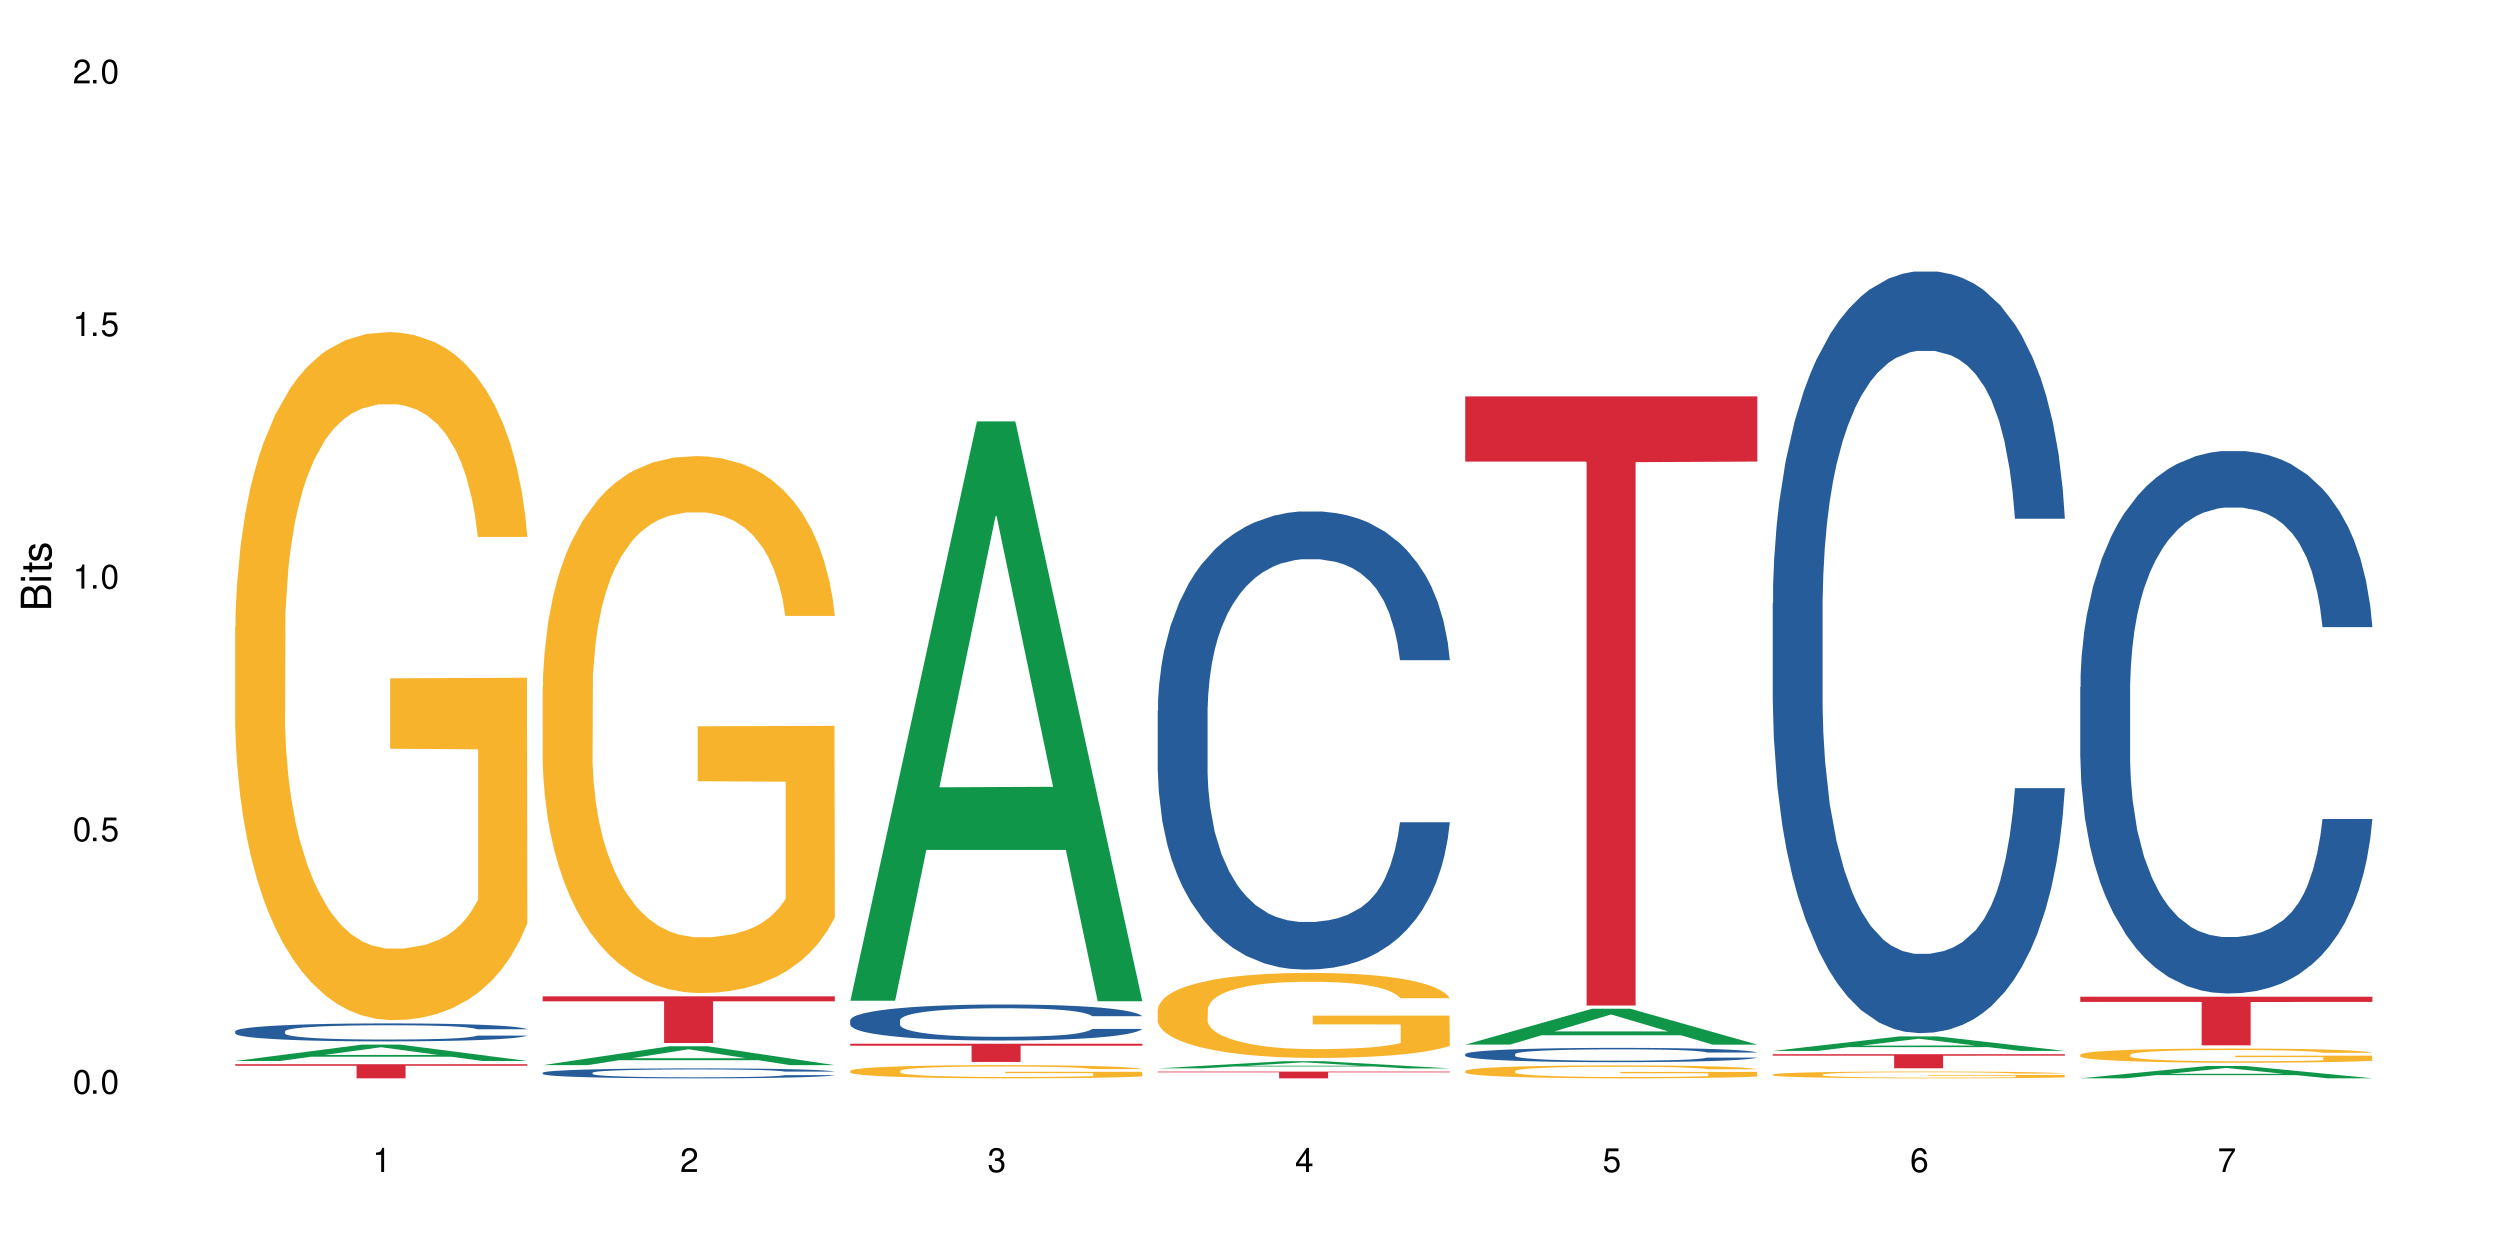 <?xml version="1.0" encoding="UTF-8"?>
<svg xmlns="http://www.w3.org/2000/svg" xmlns:xlink="http://www.w3.org/1999/xlink" width="720" height="360" viewBox="0 0 720 360">
<defs>
<g>
<g id="glyph-0-0">
</g>
<g id="glyph-0-1">
<path d="M 2.641 -6.938 C 2 -6.938 1.422 -6.656 1.078 -6.172 C 0.641 -5.562 0.406 -4.641 0.406 -3.359 C 0.406 -1.016 1.188 0.219 2.641 0.219 C 4.078 0.219 4.859 -1.016 4.859 -3.297 C 4.859 -4.641 4.656 -5.547 4.203 -6.172 C 3.844 -6.656 3.281 -6.938 2.641 -6.938 Z M 2.641 -6.188 C 3.547 -6.188 4 -5.25 4 -3.375 C 4 -1.406 3.562 -0.484 2.625 -0.484 C 1.734 -0.484 1.281 -1.438 1.281 -3.344 C 1.281 -5.25 1.734 -6.188 2.641 -6.188 Z M 2.641 -6.188 "/>
</g>
<g id="glyph-0-2">
<path d="M 1.828 -1 L 0.828 -1 L 0.828 0 L 1.828 0 Z M 1.828 -1 "/>
</g>
<g id="glyph-0-3">
<path d="M 4.562 -6.797 L 1.062 -6.797 L 0.547 -3.094 L 1.328 -3.094 C 1.719 -3.562 2.047 -3.734 2.578 -3.734 C 3.484 -3.734 4.062 -3.109 4.062 -2.094 C 4.062 -1.125 3.484 -0.531 2.578 -0.531 C 1.828 -0.531 1.375 -0.906 1.188 -1.672 L 0.328 -1.672 C 0.453 -1.109 0.547 -0.844 0.75 -0.594 C 1.125 -0.078 1.828 0.219 2.594 0.219 C 3.969 0.219 4.922 -0.781 4.922 -2.219 C 4.922 -3.562 4.031 -4.484 2.719 -4.484 C 2.25 -4.484 1.859 -4.359 1.469 -4.062 L 1.734 -5.969 L 4.562 -5.969 Z M 4.562 -6.797 "/>
</g>
<g id="glyph-0-4">
<path d="M 2.484 -4.938 L 2.484 0 L 3.328 0 L 3.328 -6.938 L 2.766 -6.938 C 2.469 -5.875 2.281 -5.734 0.984 -5.562 L 0.984 -4.938 Z M 2.484 -4.938 "/>
</g>
<g id="glyph-0-5">
<path d="M 4.859 -0.828 L 1.281 -0.828 C 1.359 -1.406 1.672 -1.781 2.5 -2.281 L 3.469 -2.828 C 4.406 -3.344 4.906 -4.062 4.906 -4.906 C 4.906 -5.484 4.672 -6.031 4.266 -6.406 C 3.859 -6.766 3.375 -6.938 2.719 -6.938 C 1.859 -6.938 1.219 -6.625 0.844 -6.031 C 0.609 -5.672 0.5 -5.234 0.484 -4.531 L 1.328 -4.531 C 1.359 -5.016 1.406 -5.281 1.531 -5.516 C 1.75 -5.938 2.188 -6.203 2.703 -6.203 C 3.469 -6.203 4.031 -5.641 4.031 -4.891 C 4.031 -4.344 3.719 -3.859 3.125 -3.516 L 2.234 -3 C 0.812 -2.172 0.406 -1.531 0.328 -0.016 L 4.859 -0.016 Z M 4.859 -0.828 "/>
</g>
<g id="glyph-0-6">
<path d="M 2.125 -3.188 L 2.578 -3.188 C 3.5 -3.188 3.984 -2.766 3.984 -1.922 C 3.984 -1.062 3.469 -0.531 2.594 -0.531 C 1.656 -0.531 1.203 -1 1.156 -2.016 L 0.312 -2.016 C 0.344 -1.453 0.438 -1.094 0.609 -0.781 C 0.953 -0.109 1.625 0.219 2.547 0.219 C 3.953 0.219 4.859 -0.625 4.859 -1.938 C 4.859 -2.828 4.516 -3.297 3.703 -3.594 C 4.344 -3.844 4.656 -4.328 4.656 -5.031 C 4.656 -6.219 3.875 -6.938 2.578 -6.938 C 1.203 -6.938 0.484 -6.172 0.453 -4.703 L 1.297 -4.703 C 1.312 -5.125 1.344 -5.359 1.453 -5.578 C 1.641 -5.969 2.062 -6.203 2.594 -6.203 C 3.344 -6.203 3.797 -5.75 3.797 -5 C 3.797 -4.516 3.609 -4.219 3.25 -4.047 C 3.016 -3.953 2.703 -3.922 2.125 -3.906 Z M 2.125 -3.188 "/>
</g>
<g id="glyph-0-7">
<path d="M 3.141 -1.672 L 3.141 0 L 3.984 0 L 3.984 -1.672 L 4.984 -1.672 L 4.984 -2.438 L 3.984 -2.438 L 3.984 -6.938 L 3.359 -6.938 L 0.266 -2.578 L 0.266 -1.672 Z M 3.141 -2.438 L 1 -2.438 L 3.141 -5.5 Z M 3.141 -2.438 "/>
</g>
<g id="glyph-0-8">
<path d="M 4.781 -5.125 C 4.609 -6.266 3.891 -6.938 2.844 -6.938 C 2.094 -6.938 1.422 -6.578 1.031 -5.953 C 0.594 -5.266 0.406 -4.422 0.406 -3.172 C 0.406 -2 0.578 -1.25 0.984 -0.641 C 1.359 -0.078 1.953 0.219 2.703 0.219 C 3.984 0.219 4.922 -0.75 4.922 -2.094 C 4.922 -3.375 4.062 -4.281 2.844 -4.281 C 2.172 -4.281 1.641 -4.031 1.281 -3.516 C 1.281 -5.234 1.828 -6.188 2.797 -6.188 C 3.391 -6.188 3.797 -5.797 3.938 -5.125 Z M 2.734 -3.531 C 3.547 -3.531 4.062 -2.953 4.062 -2.031 C 4.062 -1.156 3.484 -0.531 2.703 -0.531 C 1.922 -0.531 1.328 -1.188 1.328 -2.078 C 1.328 -2.938 1.906 -3.531 2.734 -3.531 Z M 2.734 -3.531 "/>
</g>
<g id="glyph-0-9">
<path d="M 4.984 -6.797 L 0.438 -6.797 L 0.438 -5.969 L 4.109 -5.969 C 2.5 -3.656 1.828 -2.234 1.328 0 L 2.219 0 C 2.594 -2.172 3.453 -4.047 4.984 -6.094 Z M 4.984 -6.797 "/>
</g>
<g id="glyph-1-0">
</g>
<g id="glyph-1-1">
<path d="M 0 -0.953 L 0 -4.891 C 0 -5.719 -0.234 -6.344 -0.734 -6.797 C -1.188 -7.234 -1.812 -7.469 -2.5 -7.469 C -3.547 -7.469 -4.188 -7 -4.625 -5.875 C -4.984 -6.688 -5.625 -7.094 -6.531 -7.094 C -7.172 -7.094 -7.734 -6.859 -8.141 -6.391 C -8.562 -5.922 -8.75 -5.344 -8.75 -4.5 L -8.75 -0.953 Z M -4.984 -2.062 L -7.766 -2.062 L -7.766 -4.219 C -7.766 -4.844 -7.688 -5.203 -7.453 -5.5 C -7.219 -5.812 -6.859 -5.969 -6.375 -5.969 C -5.891 -5.969 -5.531 -5.812 -5.297 -5.5 C -5.062 -5.203 -4.984 -4.844 -4.984 -4.219 Z M -0.984 -2.062 L -4 -2.062 L -4 -4.781 C -4 -5.766 -3.438 -6.359 -2.484 -6.359 C -1.547 -6.359 -0.984 -5.766 -0.984 -4.781 Z M -0.984 -2.062 "/>
</g>
<g id="glyph-1-2">
<path d="M -6.281 -1.797 L -6.281 -0.797 L 0 -0.797 L 0 -1.797 Z M -8.75 -1.797 L -8.75 -0.797 L -7.484 -0.797 L -7.484 -1.797 Z M -8.75 -1.797 "/>
</g>
<g id="glyph-1-3">
<path d="M -6.281 -3.047 L -6.281 -2.016 L -8.016 -2.016 L -8.016 -1.016 L -6.281 -1.016 L -6.281 -0.172 L -5.469 -0.172 L -5.469 -1.016 L -0.719 -1.016 C -0.078 -1.016 0.281 -1.453 0.281 -2.234 C 0.281 -2.5 0.25 -2.719 0.188 -3.047 L -0.641 -3.047 C -0.609 -2.906 -0.594 -2.766 -0.594 -2.562 C -0.594 -2.141 -0.719 -2.016 -1.156 -2.016 L -5.469 -2.016 L -5.469 -3.047 Z M -6.281 -3.047 "/>
</g>
<g id="glyph-1-4">
<path d="M -4.531 -5.25 C -5.766 -5.25 -6.469 -4.422 -6.469 -2.969 C -6.469 -1.516 -5.719 -0.562 -4.547 -0.562 C -3.562 -0.562 -3.094 -1.062 -2.734 -2.562 L -2.516 -3.484 C -2.344 -4.188 -2.094 -4.469 -1.641 -4.469 C -1.047 -4.469 -0.641 -3.875 -0.641 -3 C -0.641 -2.453 -0.797 -2 -1.062 -1.75 C -1.25 -1.594 -1.422 -1.531 -1.875 -1.469 L -1.875 -0.406 C -0.422 -0.453 0.281 -1.266 0.281 -2.922 C 0.281 -4.5 -0.5 -5.516 -1.719 -5.516 C -2.656 -5.516 -3.172 -4.984 -3.469 -3.734 L -3.703 -2.766 C -3.891 -1.953 -4.156 -1.609 -4.594 -1.609 C -5.188 -1.609 -5.547 -2.125 -5.547 -2.938 C -5.547 -3.75 -5.203 -4.172 -4.531 -4.203 Z M -4.531 -5.25 "/>
</g>
</g>
</defs>
<rect x="-72" y="-36" width="864" height="432" fill="rgb(100%, 100%, 100%)" fill-opacity="1"/>
<path fill-rule="nonzero" fill="rgb(6.275%, 58.824%, 28.235%)" fill-opacity="1" d="M 67.73 305.559 L 67.82 305.555 L 104.227 300.852 L 115.281 300.852 L 151.867 305.562 L 139.012 305.562 L 129.844 304.332 L 89.664 304.332 L 80.676 305.559 L 67.73 305.559 L 93.527 303.824 L 126.156 303.82 L 109.887 301.621 L 109.707 301.617 L 109.527 301.633 L 93.438 303.82 L 93.527 303.824 Z M 67.73 305.559 "/>
<path fill-rule="nonzero" fill="rgb(14.51%, 36.078%, 60%)" fill-opacity="1" d="M 67.73 296.996 L 67.832 296.992 L 67.832 296.879 L 68.141 296.699 L 68.859 296.473 L 69.578 296.316 L 71.426 296.035 L 73.988 295.766 L 76.656 295.559 L 78.605 295.438 L 80.352 295.34 L 84.352 295.168 L 86.918 295.078 L 89.688 294.996 L 93.074 294.918 L 95.535 294.867 L 101.078 294.793 L 105.18 294.762 L 108.363 294.746 L 115.238 294.746 L 119.34 294.766 L 122.316 294.789 L 125.598 294.828 L 128.371 294.867 L 133.191 294.973 L 137.5 295.105 L 139.449 295.18 L 142.527 295.328 L 144.891 295.469 L 146.531 295.594 L 148.379 295.766 L 150.02 295.98 L 151.25 296.223 L 151.867 296.426 L 137.5 296.426 L 136.785 296.234 L 135.961 296.09 L 134.422 295.895 L 132.883 295.758 L 130.73 295.621 L 128.781 295.531 L 126.113 295.441 L 123.754 295.383 L 121.289 295.34 L 118.93 295.312 L 114.414 295.285 L 109.184 295.285 L 107.234 295.293 L 103.23 295.332 L 101.078 295.367 L 98 295.434 L 95.844 295.492 L 93.281 295.586 L 91.535 295.668 L 89.379 295.793 L 87.84 295.898 L 86.098 296.055 L 85.07 296.176 L 84.148 296.309 L 83.328 296.461 L 82.711 296.629 L 82.301 296.805 L 82.094 296.973 L 82.094 297.707 L 82.301 297.879 L 82.812 298.074 L 84.148 298.363 L 86.098 298.613 L 88.355 298.812 L 90.508 298.957 L 91.742 299.023 L 93.383 299.098 L 95.945 299.191 L 99.641 299.285 L 101.797 299.324 L 105.078 299.363 L 108.465 299.383 L 112.98 299.383 L 116.98 299.363 L 119.648 299.34 L 122.418 299.301 L 126.215 299.219 L 128.574 299.145 L 130.629 299.055 L 132.168 298.965 L 133.191 298.891 L 134.73 298.742 L 135.961 298.582 L 136.887 298.418 L 137.5 298.254 L 151.867 298.254 L 151.25 298.445 L 150.328 298.629 L 149.402 298.766 L 147.969 298.934 L 146.324 299.078 L 143.965 299.242 L 142.016 299.352 L 139.449 299.473 L 137.09 299.562 L 134.527 299.641 L 130.73 299.734 L 128.266 299.781 L 125.598 299.824 L 122.418 299.863 L 118.418 299.898 L 114.109 299.914 L 110.105 299.922 L 105.797 299.91 L 102.617 299.891 L 98.41 299.848 L 93.176 299.766 L 89.379 299.676 L 86.406 299.586 L 83.84 299.488 L 80.969 299.363 L 77.273 299.152 L 75.016 298.992 L 73.477 298.859 L 71.734 298.676 L 70.5 298.512 L 69.066 298.246 L 68.039 297.91 L 67.73 297.648 Z M 67.73 296.996 "/>
<path fill-rule="nonzero" fill="rgb(96.863%, 70.196%, 16.863%)" fill-opacity="1" d="M 67.73 180.52 L 67.832 180.336 L 67.832 176.719 L 68.242 168.574 L 69.27 157.352 L 70.605 148.121 L 72.039 140.883 L 72.965 137.082 L 74.504 131.652 L 75.836 127.672 L 79.223 119.527 L 83.531 111.926 L 85.891 108.668 L 88.559 105.59 L 92.355 102.152 L 94.102 100.887 L 99.438 97.992 L 105.488 96.18 L 112.16 95.637 L 115.238 95.82 L 119.441 96.543 L 125.188 98.535 L 128.473 100.344 L 131.039 102.152 L 133.707 104.508 L 136.988 108.125 L 140.066 112.469 L 142.527 116.812 L 144.992 122.242 L 147.043 128.035 L 148.789 134.367 L 150.328 141.969 L 151.25 148.305 L 151.867 154.637 L 137.605 154.637 L 136.785 148.305 L 135.859 143.418 L 134.32 137.445 L 132.781 133.102 L 131.242 129.664 L 128.371 124.957 L 125.906 122.062 L 122.828 119.527 L 119.855 117.898 L 116.469 116.812 L 114.414 116.449 L 108.977 116.449 L 104.055 117.719 L 101.18 119.164 L 99.129 120.613 L 96.254 123.328 L 94.512 125.5 L 93.484 126.949 L 90.406 132.559 L 88.355 137.625 L 87.227 141.062 L 85.789 146.492 L 84.762 151.379 L 83.633 158.621 L 83.02 164.051 L 82.199 176.355 L 82.094 208.934 L 82.402 215.809 L 83.02 223.23 L 83.84 229.746 L 85.07 236.621 L 86.301 241.871 L 88.457 248.93 L 90.305 253.637 L 91.742 256.711 L 94.512 261.598 L 95.641 263.227 L 98.309 266.484 L 101.078 269.02 L 104.465 271.191 L 107.027 272.277 L 111.133 273.18 L 116.363 273.18 L 122.52 272.094 L 126.422 270.648 L 129.09 269.199 L 130.832 267.934 L 132.988 265.941 L 134.527 264.133 L 135.961 262.141 L 137.707 259.062 L 137.707 215.809 L 112.363 215.629 L 112.363 195.359 L 151.762 195.176 L 151.867 265.941 L 149.711 270.828 L 147.043 275.535 L 144.48 279.152 L 141.812 282.23 L 138.016 285.668 L 134.938 287.84 L 130.215 290.375 L 125.906 292.004 L 121.395 293.09 L 117.391 293.633 L 112.672 293.812 L 108.465 293.449 L 103.949 292.363 L 100.359 290.918 L 97.074 289.105 L 93.793 286.754 L 89.688 282.953 L 87.02 279.879 L 84.25 276.078 L 81.48 271.551 L 79.016 266.664 L 77.375 262.863 L 75.734 258.52 L 73.988 253.094 L 72.348 246.938 L 71.117 241.328 L 69.988 234.992 L 69.168 229.02 L 68.348 220.879 L 67.938 214.363 L 67.73 208.75 Z M 67.73 180.52 "/>
<path fill-rule="nonzero" fill="rgb(83.922%, 15.686%, 22.353%)" fill-opacity="1" d="M 67.73 306.496 L 151.867 306.496 L 151.867 306.93 L 116.801 306.934 L 116.801 310.562 L 102.695 310.562 L 102.695 306.938 L 102.488 306.93 L 67.73 306.93 Z M 67.73 306.496 "/>
<path fill-rule="nonzero" fill="rgb(6.275%, 58.824%, 28.235%)" fill-opacity="1" d="M 156.293 306.762 L 156.383 306.754 L 192.789 301.324 L 203.844 301.324 L 240.43 306.766 L 227.574 306.766 L 218.406 305.344 L 178.227 305.344 L 169.238 306.762 L 156.293 306.762 L 182.094 304.758 L 214.723 304.754 L 198.453 302.215 L 198.273 302.207 L 198.094 302.223 L 182.004 304.754 L 182.094 304.758 Z M 156.293 306.762 "/>
<path fill-rule="nonzero" fill="rgb(14.51%, 36.078%, 60%)" fill-opacity="1" d="M 156.293 308.945 L 156.398 308.941 L 156.398 308.879 L 156.703 308.781 L 157.422 308.656 L 158.141 308.566 L 159.988 308.414 L 162.555 308.266 L 165.223 308.148 L 167.172 308.082 L 168.914 308.027 L 172.918 307.934 L 175.48 307.883 L 178.25 307.836 L 181.637 307.793 L 184.102 307.766 L 189.641 307.727 L 193.746 307.707 L 196.926 307.699 L 203.801 307.699 L 207.902 307.711 L 210.879 307.723 L 214.164 307.742 L 216.934 307.766 L 221.754 307.824 L 226.066 307.898 L 228.016 307.941 L 231.094 308.02 L 233.453 308.098 L 235.094 308.168 L 236.941 308.266 L 238.582 308.383 L 239.812 308.516 L 240.43 308.629 L 226.066 308.629 L 225.348 308.523 L 224.527 308.441 L 222.988 308.336 L 221.449 308.258 L 219.293 308.184 L 217.344 308.133 L 214.676 308.082 L 212.316 308.051 L 209.855 308.027 L 207.492 308.012 L 202.98 307.996 L 197.746 307.996 L 195.797 308.004 L 191.797 308.023 L 189.641 308.043 L 186.562 308.078 L 184.406 308.113 L 181.844 308.164 L 180.098 308.211 L 177.945 308.277 L 176.406 308.336 L 174.66 308.426 L 173.633 308.488 L 172.711 308.562 L 171.891 308.648 L 171.273 308.742 L 170.863 308.836 L 170.66 308.934 L 170.66 309.336 L 170.863 309.434 L 171.379 309.543 L 172.711 309.703 L 174.66 309.84 L 176.918 309.949 L 179.074 310.027 L 180.305 310.066 L 181.945 310.109 L 184.512 310.16 L 188.203 310.211 L 190.359 310.234 L 193.641 310.254 L 197.027 310.266 L 201.543 310.266 L 205.543 310.254 L 208.211 310.242 L 210.98 310.219 L 214.777 310.176 L 217.137 310.133 L 219.191 310.086 L 220.73 310.035 L 221.754 309.992 L 223.293 309.91 L 224.527 309.82 L 225.449 309.73 L 226.066 309.641 L 240.43 309.641 L 239.812 309.746 L 238.891 309.848 L 237.969 309.926 L 236.531 310.016 L 234.891 310.098 L 232.527 310.188 L 230.578 310.25 L 228.016 310.316 L 225.656 310.363 L 223.09 310.41 L 219.293 310.461 L 216.832 310.488 L 214.164 310.512 L 210.98 310.531 L 206.98 310.551 L 202.672 310.562 L 198.668 310.562 L 194.359 310.559 L 191.18 310.547 L 186.973 310.523 L 181.738 310.477 L 177.945 310.426 L 174.969 310.379 L 172.402 310.324 L 169.531 310.254 L 165.836 310.141 L 163.578 310.051 L 162.039 309.977 L 160.297 309.875 L 159.066 309.781 L 157.629 309.637 L 156.602 309.449 L 156.293 309.305 Z M 156.293 308.945 "/>
<path fill-rule="nonzero" fill="rgb(96.863%, 70.196%, 16.863%)" fill-opacity="1" d="M 156.293 197.59 L 156.398 197.449 L 156.398 194.621 L 156.809 188.266 L 157.832 179.512 L 159.168 172.305 L 160.605 166.656 L 161.527 163.691 L 163.066 159.453 L 164.398 156.348 L 167.785 149.992 L 172.094 144.059 L 174.457 141.516 L 177.121 139.113 L 180.918 136.43 L 182.664 135.441 L 188 133.184 L 194.051 131.77 L 200.723 131.348 L 203.801 131.488 L 208.008 132.051 L 213.754 133.605 L 217.035 135.02 L 219.602 136.43 L 222.27 138.266 L 225.551 141.094 L 228.629 144.48 L 231.094 147.871 L 233.555 152.109 L 235.605 156.629 L 237.352 161.57 L 238.891 167.504 L 239.812 172.449 L 240.43 177.391 L 226.168 177.391 L 225.348 172.449 L 224.422 168.633 L 222.883 163.973 L 221.344 160.582 L 219.805 157.898 L 216.934 154.227 L 214.473 151.969 L 211.395 149.992 L 208.418 148.719 L 205.031 147.871 L 202.98 147.59 L 197.543 147.59 L 192.617 148.578 L 189.742 149.707 L 187.691 150.836 L 184.816 152.957 L 183.074 154.652 L 182.047 155.781 L 178.969 160.16 L 176.918 164.113 L 175.789 166.797 L 174.352 171.035 L 173.328 174.848 L 172.199 180.5 L 171.582 184.734 L 170.762 194.34 L 170.66 219.766 L 170.965 225.133 L 171.582 230.922 L 172.402 236.008 L 173.633 241.375 L 174.867 245.469 L 177.02 250.977 L 178.867 254.652 L 180.305 257.051 L 183.074 260.867 L 184.203 262.137 L 186.871 264.68 L 189.641 266.656 L 193.027 268.352 L 195.59 269.199 L 199.695 269.906 L 204.93 269.906 L 211.086 269.059 L 214.984 267.926 L 217.652 266.797 L 219.395 265.809 L 221.551 264.254 L 223.09 262.844 L 224.527 261.289 L 226.27 258.887 L 226.27 225.133 L 200.926 224.988 L 200.926 209.172 L 240.328 209.031 L 240.43 264.254 L 238.273 268.07 L 235.605 271.742 L 233.043 274.566 L 230.375 276.969 L 226.578 279.652 L 223.5 281.344 L 218.781 283.324 L 214.473 284.594 L 209.957 285.441 L 205.953 285.867 L 201.234 286.008 L 197.027 285.723 L 192.512 284.875 L 188.922 283.746 L 185.641 282.336 L 182.355 280.5 L 178.25 277.531 L 175.582 275.133 L 172.812 272.164 L 170.043 268.633 L 167.582 264.82 L 165.938 261.855 L 164.297 258.465 L 162.555 254.227 L 160.91 249.426 L 159.68 245.047 L 158.551 240.102 L 157.73 235.441 L 156.91 229.086 L 156.5 224 L 156.293 219.621 Z M 156.293 197.59 "/>
<path fill-rule="nonzero" fill="rgb(83.922%, 15.686%, 22.353%)" fill-opacity="1" d="M 156.293 286.941 L 240.43 286.941 L 240.43 288.379 L 205.363 288.391 L 205.363 300.391 L 191.258 300.391 L 191.258 288.406 L 191.051 288.379 L 156.293 288.379 Z M 156.293 286.941 "/>
<path fill-rule="nonzero" fill="rgb(6.275%, 58.824%, 28.235%)" fill-opacity="1" d="M 244.859 288.215 L 244.949 288.059 L 281.352 121.371 L 292.41 121.371 L 328.992 288.371 L 316.141 288.371 L 306.969 244.777 L 266.789 244.777 L 257.801 288.215 L 244.859 288.215 L 270.656 226.746 L 303.285 226.59 L 287.016 148.652 L 286.836 148.496 L 286.656 148.969 L 270.566 226.59 L 270.656 226.746 Z M 244.859 288.215 "/>
<path fill-rule="nonzero" fill="rgb(14.51%, 36.078%, 60%)" fill-opacity="1" d="M 244.859 293.816 L 244.961 293.805 L 244.961 293.578 L 245.27 293.219 L 245.988 292.762 L 246.703 292.449 L 248.551 291.891 L 251.117 291.352 L 253.785 290.934 L 255.734 290.688 L 257.477 290.496 L 261.48 290.148 L 264.043 289.969 L 266.816 289.805 L 270.199 289.645 L 272.664 289.551 L 278.203 289.398 L 282.309 289.332 L 285.488 289.305 L 292.363 289.305 L 296.469 289.344 L 299.441 289.391 L 302.727 289.465 L 305.496 289.551 L 310.32 289.758 L 314.629 290.023 L 316.578 290.176 L 319.656 290.469 L 322.016 290.754 L 323.656 291 L 325.504 291.352 L 327.145 291.777 L 328.379 292.262 L 328.992 292.668 L 314.629 292.668 L 313.91 292.289 L 313.09 291.996 L 311.551 291.605 L 310.012 291.332 L 307.855 291.059 L 305.906 290.875 L 303.238 290.695 L 300.879 290.582 L 298.418 290.496 L 296.059 290.441 L 291.543 290.383 L 286.309 290.383 L 284.359 290.402 L 280.359 290.48 L 278.203 290.547 L 275.125 290.68 L 272.973 290.801 L 270.406 290.992 L 268.66 291.152 L 266.508 291.398 L 264.969 291.617 L 263.223 291.93 L 262.199 292.164 L 261.273 292.43 L 260.453 292.742 L 259.84 293.074 L 259.426 293.426 L 259.223 293.766 L 259.223 295.234 L 259.426 295.578 L 259.941 295.977 L 261.273 296.555 L 263.223 297.055 L 265.48 297.453 L 267.637 297.738 L 268.867 297.871 L 270.508 298.023 L 273.074 298.211 L 276.77 298.402 L 278.922 298.477 L 282.207 298.551 L 285.59 298.59 L 290.105 298.59 L 294.109 298.551 L 296.773 298.504 L 299.547 298.43 L 303.344 298.27 L 305.703 298.117 L 307.754 297.938 L 309.293 297.758 L 310.32 297.605 L 311.859 297.312 L 313.09 296.988 L 314.012 296.656 L 314.629 296.336 L 328.992 296.336 L 328.379 296.715 L 327.453 297.082 L 326.531 297.359 L 325.094 297.691 L 323.453 297.984 L 321.094 298.316 L 319.145 298.535 L 316.578 298.77 L 314.219 298.949 L 311.652 299.113 L 307.855 299.301 L 305.395 299.395 L 302.727 299.48 L 299.547 299.559 L 295.543 299.625 L 291.234 299.66 L 287.234 299.672 L 282.926 299.652 L 279.742 299.613 L 275.535 299.527 L 270.305 299.359 L 266.508 299.18 L 263.531 298.996 L 260.965 298.809 L 258.094 298.551 L 254.398 298.137 L 252.145 297.812 L 250.605 297.547 L 248.859 297.18 L 247.629 296.848 L 246.191 296.316 L 245.164 295.645 L 244.859 295.121 Z M 244.859 293.816 "/>
<path fill-rule="nonzero" fill="rgb(96.863%, 70.196%, 16.863%)" fill-opacity="1" d="M 244.859 308.391 L 244.961 308.387 L 244.961 308.316 L 245.371 308.16 L 246.398 307.945 L 247.73 307.77 L 249.168 307.629 L 250.09 307.555 L 251.629 307.453 L 252.965 307.375 L 256.348 307.219 L 260.66 307.074 L 263.02 307.012 L 265.688 306.953 L 269.484 306.887 L 271.227 306.863 L 276.562 306.805 L 282.617 306.77 L 289.285 306.762 L 292.363 306.766 L 296.57 306.777 L 302.316 306.816 L 305.598 306.852 L 308.164 306.887 L 310.832 306.93 L 314.117 307 L 317.195 307.082 L 319.656 307.168 L 322.117 307.27 L 324.172 307.383 L 325.914 307.504 L 327.453 307.648 L 328.379 307.77 L 328.992 307.895 L 314.73 307.895 L 313.91 307.77 L 312.988 307.676 L 311.449 307.562 L 309.91 307.48 L 308.371 307.414 L 305.496 307.324 L 303.035 307.27 L 299.957 307.219 L 296.98 307.188 L 293.594 307.168 L 291.543 307.16 L 286.105 307.16 L 281.18 307.184 L 278.309 307.211 L 276.254 307.238 L 273.383 307.293 L 271.637 307.332 L 270.613 307.363 L 267.535 307.469 L 265.48 307.566 L 264.352 307.633 L 262.918 307.738 L 261.891 307.832 L 260.762 307.969 L 260.145 308.074 L 259.324 308.309 L 259.223 308.934 L 259.531 309.066 L 260.145 309.207 L 260.965 309.332 L 262.199 309.465 L 263.43 309.566 L 265.582 309.703 L 267.43 309.793 L 268.867 309.852 L 271.637 309.945 L 272.766 309.977 L 275.434 310.039 L 278.203 310.086 L 281.59 310.129 L 284.156 310.148 L 288.258 310.168 L 293.492 310.168 L 299.648 310.148 L 303.547 310.117 L 306.215 310.09 L 307.961 310.066 L 310.113 310.027 L 311.652 309.992 L 313.09 309.957 L 314.832 309.898 L 314.832 309.066 L 289.492 309.062 L 289.492 308.676 L 328.891 308.672 L 328.992 310.027 L 326.84 310.121 L 324.172 310.211 L 321.605 310.281 L 318.938 310.34 L 315.141 310.406 L 312.062 310.449 L 307.344 310.496 L 303.035 310.527 L 298.52 310.551 L 294.52 310.559 L 289.797 310.562 L 285.59 310.555 L 281.078 310.535 L 277.484 310.508 L 274.203 310.473 L 270.918 310.43 L 266.816 310.355 L 264.148 310.297 L 261.379 310.223 L 258.605 310.137 L 256.145 310.043 L 254.504 309.969 L 252.859 309.887 L 251.117 309.781 L 249.477 309.664 L 248.242 309.555 L 247.113 309.434 L 246.293 309.32 L 245.473 309.164 L 245.062 309.039 L 244.859 308.93 Z M 244.859 308.391 "/>
<path fill-rule="nonzero" fill="rgb(83.922%, 15.686%, 22.353%)" fill-opacity="1" d="M 244.859 300.605 L 328.992 300.605 L 328.992 301.164 L 293.93 301.168 L 293.93 305.828 L 279.82 305.828 L 279.82 301.172 L 279.617 301.164 L 244.859 301.164 Z M 244.859 300.605 "/>
<path fill-rule="nonzero" fill="rgb(6.275%, 58.824%, 28.235%)" fill-opacity="1" d="M 333.422 307.688 L 333.512 307.688 L 369.914 305.617 L 380.973 305.617 L 417.555 307.691 L 404.703 307.691 L 395.535 307.148 L 355.355 307.148 L 346.363 307.688 L 333.422 307.688 L 359.219 306.926 L 391.848 306.922 L 375.578 305.957 L 375.398 305.953 L 375.219 305.961 L 359.129 306.922 L 359.219 306.926 Z M 333.422 307.688 "/>
<path fill-rule="nonzero" fill="rgb(14.51%, 36.078%, 60%)" fill-opacity="1" d="M 333.422 204.73 L 333.523 204.609 L 333.523 201.715 L 333.832 197.133 L 334.551 191.344 L 335.27 187.363 L 337.113 180.25 L 339.68 173.375 L 342.348 168.07 L 344.297 164.934 L 346.043 162.523 L 350.043 158.062 L 352.609 155.77 L 355.379 153.719 L 358.766 151.668 L 361.227 150.465 L 366.766 148.535 L 370.871 147.691 L 374.051 147.328 L 380.926 147.328 L 385.031 147.809 L 388.008 148.414 L 391.289 149.379 L 394.059 150.465 L 398.883 153.117 L 403.191 156.492 L 405.141 158.422 L 408.219 162.16 L 410.578 165.777 L 412.223 168.914 L 414.066 173.375 L 415.711 178.805 L 416.941 184.953 L 417.555 190.141 L 403.191 190.141 L 402.473 185.316 L 401.652 181.578 L 400.113 176.633 L 398.574 173.137 L 396.422 169.637 L 394.469 167.348 L 391.805 165.055 L 389.441 163.609 L 386.98 162.523 L 384.621 161.801 L 380.105 161.074 L 374.875 161.074 L 372.922 161.316 L 368.922 162.281 L 366.766 163.125 L 363.688 164.812 L 361.535 166.383 L 358.969 168.793 L 357.227 170.844 L 355.07 173.98 L 353.531 176.754 L 351.789 180.734 L 350.762 183.746 L 349.836 187.125 L 349.016 191.105 L 348.402 195.324 L 347.992 199.785 L 347.785 204.129 L 347.785 222.82 L 347.992 227.16 L 348.504 232.227 L 349.836 239.582 L 351.789 245.973 L 354.043 251.039 L 356.199 254.656 L 357.43 256.344 L 359.07 258.273 L 361.637 260.688 L 365.332 263.098 L 367.484 264.062 L 370.77 265.027 L 374.156 265.512 L 378.668 265.512 L 382.672 265.027 L 385.34 264.426 L 388.109 263.461 L 391.906 261.41 L 394.266 259.48 L 396.316 257.188 L 397.855 254.898 L 398.883 252.969 L 400.422 249.23 L 401.652 245.129 L 402.578 240.91 L 403.191 236.809 L 417.555 236.809 L 416.941 241.633 L 416.016 246.336 L 415.094 249.832 L 413.656 254.055 L 412.016 257.793 L 409.656 262.012 L 407.707 264.785 L 405.141 267.801 L 402.781 270.094 L 400.215 272.145 L 396.422 274.555 L 393.957 275.762 L 391.289 276.848 L 388.109 277.812 L 384.109 278.656 L 379.797 279.137 L 375.797 279.258 L 371.488 279.016 L 368.305 278.535 L 364.102 277.449 L 358.867 275.277 L 355.07 272.988 L 352.094 270.695 L 349.531 268.285 L 346.656 265.027 L 342.965 259.723 L 340.707 255.621 L 339.168 252.246 L 337.422 247.543 L 336.191 243.32 L 334.754 236.566 L 333.73 228.004 L 333.422 221.371 Z M 333.422 204.73 "/>
<path fill-rule="nonzero" fill="rgb(96.863%, 70.196%, 16.863%)" fill-opacity="1" d="M 333.422 290.684 L 333.523 290.66 L 333.523 290.211 L 333.934 289.207 L 334.961 287.82 L 336.293 286.68 L 337.73 285.785 L 338.652 285.312 L 340.191 284.641 L 341.527 284.148 L 344.914 283.145 L 349.223 282.203 L 351.582 281.801 L 354.25 281.422 L 358.047 280.996 L 359.789 280.84 L 365.125 280.48 L 371.18 280.258 L 377.848 280.191 L 380.926 280.215 L 385.133 280.305 L 390.879 280.551 L 394.164 280.773 L 396.727 280.996 L 399.395 281.285 L 402.68 281.734 L 405.758 282.27 L 408.219 282.809 L 410.684 283.48 L 412.734 284.195 L 414.477 284.977 L 416.016 285.918 L 416.941 286.699 L 417.555 287.484 L 403.293 287.484 L 402.473 286.699 L 401.551 286.098 L 400.012 285.359 L 398.473 284.82 L 396.934 284.395 L 394.059 283.816 L 391.598 283.457 L 388.52 283.145 L 385.543 282.941 L 382.156 282.809 L 380.105 282.762 L 374.668 282.762 L 369.742 282.922 L 366.871 283.098 L 364.816 283.277 L 361.945 283.613 L 360.199 283.883 L 359.176 284.062 L 356.098 284.754 L 354.043 285.379 L 352.914 285.805 L 351.48 286.477 L 350.453 287.082 L 349.324 287.977 L 348.711 288.645 L 347.887 290.168 L 347.785 294.195 L 348.094 295.043 L 348.711 295.961 L 349.531 296.766 L 350.762 297.617 L 351.992 298.266 L 354.148 299.137 L 355.992 299.719 L 357.43 300.098 L 360.199 300.703 L 361.328 300.906 L 363.996 301.309 L 366.766 301.621 L 370.152 301.891 L 372.719 302.023 L 376.824 302.137 L 382.055 302.137 L 388.211 302 L 392.109 301.82 L 394.777 301.645 L 396.523 301.484 L 398.676 301.238 L 400.215 301.016 L 401.652 300.77 L 403.398 300.391 L 403.398 295.043 L 378.055 295.023 L 378.055 292.516 L 417.453 292.492 L 417.555 301.238 L 415.402 301.844 L 412.734 302.426 L 410.168 302.871 L 407.5 303.254 L 403.703 303.68 L 400.625 303.945 L 395.906 304.262 L 391.598 304.461 L 387.082 304.594 L 383.082 304.664 L 378.363 304.684 L 374.156 304.641 L 369.641 304.508 L 366.051 304.328 L 362.766 304.102 L 359.484 303.812 L 355.379 303.344 L 352.711 302.961 L 349.941 302.492 L 347.172 301.934 L 344.707 301.328 L 343.066 300.859 L 341.426 300.324 L 339.68 299.652 L 338.039 298.891 L 336.809 298.199 L 335.68 297.414 L 334.859 296.676 L 334.035 295.672 L 333.625 294.863 L 333.422 294.172 Z M 333.422 290.684 "/>
<path fill-rule="nonzero" fill="rgb(83.922%, 15.686%, 22.353%)" fill-opacity="1" d="M 333.422 308.625 L 417.555 308.625 L 417.555 308.832 L 382.492 308.832 L 382.492 310.562 L 368.383 310.562 L 368.383 308.836 L 368.18 308.832 L 333.422 308.832 Z M 333.422 308.625 "/>
<path fill-rule="nonzero" fill="rgb(6.275%, 58.824%, 28.235%)" fill-opacity="1" d="M 421.984 300.848 L 422.074 300.84 L 458.48 290.523 L 469.535 290.523 L 506.121 300.859 L 493.266 300.859 L 484.098 298.16 L 443.918 298.16 L 434.93 300.848 L 421.984 300.848 L 447.781 297.043 L 480.41 297.035 L 464.141 292.211 L 463.961 292.203 L 463.781 292.23 L 447.691 297.035 L 447.781 297.043 Z M 421.984 300.848 "/>
<path fill-rule="nonzero" fill="rgb(14.51%, 36.078%, 60%)" fill-opacity="1" d="M 421.984 303.582 L 422.086 303.578 L 422.086 303.488 L 422.395 303.344 L 423.113 303.164 L 423.832 303.039 L 425.68 302.816 L 428.242 302.602 L 430.91 302.438 L 432.859 302.34 L 434.605 302.266 L 438.605 302.125 L 441.172 302.055 L 443.941 301.988 L 447.328 301.926 L 449.789 301.887 L 455.332 301.828 L 459.434 301.801 L 462.617 301.789 L 469.488 301.789 L 473.594 301.805 L 476.57 301.824 L 479.852 301.855 L 482.625 301.887 L 487.445 301.973 L 491.754 302.078 L 493.703 302.137 L 496.781 302.254 L 499.145 302.367 L 500.785 302.465 L 502.633 302.602 L 504.273 302.773 L 505.504 302.965 L 506.121 303.125 L 491.754 303.125 L 491.035 302.977 L 490.215 302.859 L 488.676 302.703 L 487.137 302.594 L 484.984 302.488 L 483.035 302.414 L 480.367 302.344 L 478.008 302.297 L 475.543 302.266 L 473.184 302.242 L 468.668 302.219 L 463.438 302.219 L 461.488 302.227 L 457.484 302.258 L 455.332 302.285 L 452.254 302.336 L 450.098 302.387 L 447.531 302.461 L 445.789 302.523 L 443.633 302.621 L 442.094 302.707 L 440.352 302.832 L 439.324 302.926 L 438.402 303.031 L 437.582 303.156 L 436.965 303.289 L 436.555 303.426 L 436.348 303.562 L 436.348 304.145 L 436.555 304.281 L 437.066 304.438 L 438.402 304.668 L 440.352 304.867 L 442.609 305.023 L 444.762 305.137 L 445.992 305.191 L 447.637 305.25 L 450.199 305.324 L 453.895 305.402 L 456.051 305.43 L 459.332 305.461 L 462.719 305.477 L 467.234 305.477 L 471.234 305.461 L 473.902 305.441 L 476.672 305.41 L 480.469 305.348 L 482.828 305.289 L 484.879 305.215 L 486.418 305.145 L 487.445 305.086 L 488.984 304.969 L 490.215 304.84 L 491.141 304.707 L 491.754 304.582 L 506.121 304.582 L 505.504 304.73 L 504.582 304.879 L 503.656 304.988 L 502.223 305.117 L 500.578 305.234 L 498.219 305.367 L 496.27 305.453 L 493.703 305.547 L 491.344 305.617 L 488.781 305.684 L 484.984 305.758 L 482.52 305.797 L 479.852 305.828 L 476.672 305.859 L 472.672 305.887 L 468.363 305.902 L 464.359 305.906 L 460.051 305.898 L 456.871 305.883 L 452.664 305.848 L 447.43 305.781 L 443.633 305.707 L 440.66 305.637 L 438.094 305.562 L 435.219 305.461 L 431.527 305.297 L 429.27 305.168 L 427.73 305.062 L 425.984 304.914 L 424.754 304.785 L 423.32 304.574 L 422.293 304.305 L 421.984 304.098 Z M 421.984 303.582 "/>
<path fill-rule="nonzero" fill="rgb(96.863%, 70.196%, 16.863%)" fill-opacity="1" d="M 421.984 308.434 L 422.086 308.43 L 422.086 308.363 L 422.496 308.207 L 423.523 307.996 L 424.859 307.824 L 426.293 307.688 L 427.219 307.617 L 428.758 307.516 L 430.09 307.441 L 433.477 307.285 L 437.785 307.145 L 440.145 307.082 L 442.812 307.023 L 446.609 306.961 L 448.355 306.938 L 453.688 306.883 L 459.742 306.848 L 466.41 306.836 L 469.488 306.84 L 473.695 306.855 L 479.441 306.891 L 482.727 306.926 L 485.293 306.961 L 487.957 307.004 L 491.242 307.074 L 494.32 307.152 L 496.781 307.234 L 499.246 307.336 L 501.297 307.445 L 503.043 307.566 L 504.582 307.707 L 505.504 307.828 L 506.121 307.945 L 491.859 307.945 L 491.035 307.828 L 490.113 307.734 L 488.574 307.625 L 487.035 307.543 L 485.496 307.477 L 482.625 307.391 L 480.16 307.336 L 477.082 307.285 L 474.105 307.258 L 470.723 307.234 L 468.668 307.23 L 463.23 307.23 L 458.305 307.254 L 455.434 307.281 L 453.383 307.309 L 450.508 307.359 L 448.766 307.398 L 447.738 307.426 L 444.66 307.531 L 442.609 307.625 L 441.48 307.691 L 440.043 307.793 L 439.016 307.887 L 437.887 308.023 L 437.273 308.125 L 436.453 308.355 L 436.348 308.969 L 436.656 309.098 L 437.273 309.234 L 438.094 309.359 L 439.324 309.488 L 440.555 309.586 L 442.711 309.719 L 444.559 309.809 L 445.992 309.867 L 448.766 309.957 L 449.895 309.988 L 452.562 310.051 L 455.332 310.098 L 458.715 310.137 L 461.281 310.16 L 465.387 310.176 L 470.617 310.176 L 476.773 310.156 L 480.676 310.129 L 483.34 310.102 L 485.086 310.078 L 487.242 310.039 L 488.781 310.004 L 490.215 309.969 L 491.961 309.91 L 491.961 309.098 L 466.617 309.094 L 466.617 308.711 L 506.016 308.707 L 506.121 310.039 L 503.965 310.133 L 501.297 310.219 L 498.73 310.289 L 496.066 310.344 L 492.27 310.41 L 489.191 310.449 L 484.469 310.5 L 480.16 310.527 L 475.645 310.551 L 471.645 310.559 L 466.926 310.562 L 462.719 310.555 L 458.203 310.535 L 454.613 310.508 L 451.328 310.477 L 448.047 310.43 L 443.941 310.359 L 441.273 310.301 L 438.504 310.23 L 435.734 310.145 L 433.27 310.055 L 431.629 309.98 L 429.988 309.898 L 428.242 309.797 L 426.602 309.684 L 425.371 309.578 L 424.242 309.457 L 423.422 309.344 L 422.602 309.191 L 422.191 309.07 L 421.984 308.965 Z M 421.984 308.434 "/>
<path fill-rule="nonzero" fill="rgb(83.922%, 15.686%, 22.353%)" fill-opacity="1" d="M 421.984 114.156 L 506.121 114.156 L 506.121 132.934 L 471.055 133.102 L 471.055 289.59 L 456.945 289.59 L 456.945 133.266 L 456.742 132.934 L 421.984 132.934 Z M 421.984 114.156 "/>
<path fill-rule="nonzero" fill="rgb(6.275%, 58.824%, 28.235%)" fill-opacity="1" d="M 510.547 302.668 L 510.637 302.664 L 547.043 298.48 L 558.098 298.48 L 594.684 302.672 L 581.828 302.672 L 572.66 301.578 L 532.48 301.578 L 523.492 302.668 L 510.547 302.668 L 536.348 301.125 L 568.977 301.121 L 552.707 299.164 L 552.527 299.16 L 552.348 299.172 L 536.258 301.121 L 536.348 301.125 Z M 510.547 302.668 "/>
<path fill-rule="nonzero" fill="rgb(14.51%, 36.078%, 60%)" fill-opacity="1" d="M 510.547 173.652 L 510.652 173.449 L 510.652 168.641 L 510.957 161.02 L 511.676 151.398 L 512.395 144.781 L 514.242 132.953 L 516.809 121.527 L 519.473 112.707 L 521.426 107.492 L 523.168 103.484 L 527.168 96.066 L 529.734 92.258 L 532.504 88.848 L 535.891 85.441 L 538.355 83.434 L 543.895 80.227 L 548 78.824 L 551.18 78.223 L 558.055 78.223 L 562.156 79.023 L 565.133 80.027 L 568.418 81.633 L 571.188 83.434 L 576.008 87.848 L 580.32 93.461 L 582.27 96.668 L 585.348 102.883 L 587.707 108.895 L 589.348 114.109 L 591.195 121.527 L 592.836 130.547 L 594.066 140.773 L 594.684 149.395 L 580.32 149.395 L 579.602 141.375 L 578.781 135.16 L 577.242 126.938 L 575.703 121.125 L 573.547 115.312 L 571.598 111.504 L 568.93 107.695 L 566.57 105.289 L 564.105 103.484 L 561.746 102.281 L 557.234 101.078 L 552 101.078 L 550.051 101.48 L 546.051 103.082 L 543.895 104.484 L 540.816 107.293 L 538.66 109.898 L 536.098 113.91 L 534.352 117.316 L 532.199 122.527 L 530.66 127.141 L 528.914 133.754 L 527.887 138.77 L 526.965 144.383 L 526.145 150.996 L 525.527 158.012 L 525.117 165.43 L 524.914 172.648 L 524.914 203.723 L 525.117 210.941 L 525.629 219.359 L 526.965 231.59 L 528.914 242.215 L 531.172 250.633 L 533.324 256.648 L 534.559 259.457 L 536.199 262.664 L 538.766 266.672 L 542.457 270.684 L 544.613 272.285 L 547.895 273.891 L 551.281 274.691 L 555.797 274.691 L 559.797 273.891 L 562.465 272.887 L 565.234 271.285 L 569.031 267.875 L 571.391 264.668 L 573.445 260.859 L 574.984 257.051 L 576.008 253.844 L 577.547 247.629 L 578.781 240.812 L 579.703 233.793 L 580.32 226.977 L 594.684 226.977 L 594.066 234.996 L 593.145 242.816 L 592.223 248.629 L 590.785 255.648 L 589.145 261.863 L 586.781 268.879 L 584.832 273.488 L 582.27 278.5 L 579.91 282.309 L 577.344 285.719 L 573.547 289.727 L 571.086 291.734 L 568.418 293.539 L 565.234 295.141 L 561.234 296.543 L 556.926 297.348 L 552.922 297.547 L 548.613 297.145 L 545.434 296.344 L 541.227 294.539 L 535.992 290.93 L 532.199 287.121 L 529.223 283.312 L 526.656 279.305 L 523.785 273.891 L 520.09 265.07 L 517.832 258.254 L 516.293 252.641 L 514.551 244.82 L 513.316 237.805 L 511.883 226.578 L 510.855 212.344 L 510.547 201.316 Z M 510.547 173.652 "/>
<path fill-rule="nonzero" fill="rgb(96.863%, 70.196%, 16.863%)" fill-opacity="1" d="M 510.547 309.441 L 510.652 309.441 L 510.652 309.402 L 511.062 309.324 L 512.086 309.211 L 513.422 309.121 L 514.855 309.051 L 515.781 309.012 L 517.32 308.957 L 518.652 308.918 L 522.039 308.84 L 526.348 308.762 L 528.707 308.73 L 531.375 308.699 L 535.172 308.664 L 536.918 308.652 L 542.254 308.625 L 548.305 308.605 L 554.977 308.602 L 558.055 308.602 L 562.262 308.609 L 568.008 308.629 L 571.289 308.648 L 573.855 308.664 L 576.523 308.688 L 579.805 308.727 L 582.883 308.77 L 585.348 308.812 L 587.809 308.863 L 589.859 308.922 L 591.605 308.984 L 593.145 309.059 L 594.066 309.121 L 594.684 309.184 L 580.422 309.184 L 579.602 309.121 L 578.676 309.074 L 577.137 309.016 L 575.598 308.973 L 574.059 308.938 L 571.188 308.891 L 568.723 308.863 L 565.645 308.84 L 562.672 308.82 L 559.285 308.812 L 557.234 308.809 L 551.793 308.809 L 546.871 308.82 L 543.996 308.836 L 541.945 308.848 L 539.07 308.875 L 537.328 308.898 L 536.301 308.91 L 533.223 308.969 L 531.172 309.016 L 530.043 309.051 L 528.605 309.105 L 527.582 309.152 L 526.453 309.227 L 525.836 309.277 L 525.016 309.402 L 524.914 309.723 L 525.219 309.793 L 525.836 309.863 L 526.656 309.93 L 527.887 309.996 L 529.121 310.051 L 531.273 310.117 L 533.121 310.164 L 534.559 310.195 L 537.328 310.246 L 538.457 310.262 L 541.125 310.293 L 543.895 310.316 L 547.281 310.34 L 549.844 310.352 L 553.949 310.359 L 559.184 310.359 L 565.34 310.348 L 569.238 310.332 L 571.906 310.32 L 573.648 310.309 L 575.805 310.289 L 577.344 310.27 L 578.781 310.25 L 580.523 310.219 L 580.523 309.793 L 555.18 309.789 L 555.18 309.59 L 594.582 309.586 L 594.684 310.289 L 592.527 310.336 L 589.859 310.383 L 587.297 310.418 L 584.629 310.449 L 580.832 310.484 L 577.754 310.504 L 573.035 310.527 L 568.723 310.547 L 564.211 310.555 L 560.207 310.562 L 555.488 310.562 L 551.281 310.559 L 546.766 310.551 L 543.176 310.535 L 539.895 310.516 L 536.609 310.492 L 532.504 310.457 L 529.836 310.426 L 527.066 310.387 L 524.297 310.344 L 521.836 310.293 L 520.191 310.258 L 518.551 310.215 L 516.809 310.16 L 515.164 310.098 L 513.934 310.043 L 512.805 309.98 L 511.984 309.922 L 511.164 309.84 L 510.754 309.777 L 510.547 309.723 Z M 510.547 309.441 "/>
<path fill-rule="nonzero" fill="rgb(83.922%, 15.686%, 22.353%)" fill-opacity="1" d="M 510.547 303.605 L 594.684 303.605 L 594.684 304.039 L 559.617 304.043 L 559.617 307.668 L 545.512 307.668 L 545.512 304.047 L 545.305 304.039 L 510.547 304.039 Z M 510.547 303.605 "/>
<path fill-rule="nonzero" fill="rgb(6.275%, 58.824%, 28.235%)" fill-opacity="1" d="M 599.113 310.559 L 599.203 310.555 L 635.605 307.004 L 646.664 307.004 L 683.246 310.562 L 670.395 310.562 L 661.223 309.633 L 621.043 309.633 L 612.055 310.559 L 599.113 310.559 L 624.91 309.25 L 657.539 309.246 L 641.27 307.586 L 641.09 307.582 L 640.91 307.59 L 624.82 309.246 L 624.91 309.25 Z M 599.113 310.559 "/>
<path fill-rule="nonzero" fill="rgb(14.51%, 36.078%, 60%)" fill-opacity="1" d="M 599.113 197.883 L 599.215 197.742 L 599.215 194.316 L 599.523 188.891 L 600.238 182.035 L 600.957 177.324 L 602.805 168.898 L 605.371 160.762 L 608.039 154.477 L 609.988 150.766 L 611.73 147.91 L 615.734 142.625 L 618.297 139.914 L 621.07 137.484 L 624.453 135.059 L 626.918 133.629 L 632.457 131.348 L 636.562 130.348 L 639.742 129.918 L 646.617 129.918 L 650.723 130.488 L 653.695 131.203 L 656.98 132.344 L 659.75 133.629 L 664.574 136.773 L 668.883 140.77 L 670.832 143.055 L 673.91 147.48 L 676.27 151.766 L 677.91 155.477 L 679.758 160.762 L 681.398 167.184 L 682.633 174.469 L 683.246 180.609 L 668.883 180.609 L 668.164 174.895 L 667.344 170.469 L 665.805 164.617 L 664.266 160.473 L 662.109 156.332 L 660.16 153.621 L 657.492 150.906 L 655.133 149.195 L 652.672 147.91 L 650.312 147.051 L 645.797 146.195 L 640.562 146.195 L 638.613 146.48 L 634.613 147.625 L 632.457 148.625 L 629.379 150.621 L 627.227 152.477 L 624.66 155.336 L 622.914 157.762 L 620.762 161.473 L 619.223 164.758 L 617.477 169.469 L 616.453 173.039 L 615.527 177.039 L 614.707 181.75 L 614.09 186.746 L 613.68 192.031 L 613.477 197.172 L 613.477 219.305 L 613.68 224.441 L 614.195 230.441 L 615.527 239.148 L 617.477 246.719 L 619.734 252.715 L 621.891 257 L 623.121 258.996 L 624.762 261.281 L 627.328 264.137 L 631.02 266.992 L 633.176 268.137 L 636.461 269.277 L 639.844 269.848 L 644.359 269.848 L 648.359 269.277 L 651.027 268.566 L 653.801 267.422 L 657.594 264.996 L 659.957 262.711 L 662.008 259.996 L 663.547 257.285 L 664.574 255 L 666.113 250.574 L 667.344 245.719 L 668.266 240.723 L 668.883 235.867 L 683.246 235.867 L 682.633 241.578 L 681.707 247.145 L 680.785 251.289 L 679.348 256.285 L 677.707 260.711 L 675.348 265.707 L 673.398 268.992 L 670.832 272.562 L 668.473 275.277 L 665.906 277.703 L 662.109 280.559 L 659.648 281.988 L 656.98 283.273 L 653.801 284.414 L 649.797 285.414 L 645.488 285.984 L 641.488 286.129 L 637.176 285.84 L 633.996 285.27 L 629.789 283.984 L 624.559 281.414 L 620.762 278.703 L 617.785 275.988 L 615.219 273.133 L 612.348 269.277 L 608.652 262.996 L 606.395 258.141 L 604.855 254.145 L 603.113 248.574 L 601.883 243.578 L 600.445 235.582 L 599.418 225.441 L 599.113 217.59 Z M 599.113 197.883 "/>
<path fill-rule="nonzero" fill="rgb(96.863%, 70.196%, 16.863%)" fill-opacity="1" d="M 599.113 303.734 L 599.215 303.73 L 599.215 303.656 L 599.625 303.488 L 600.652 303.254 L 601.984 303.066 L 603.422 302.914 L 604.344 302.836 L 605.883 302.727 L 607.219 302.645 L 610.602 302.477 L 614.914 302.32 L 617.273 302.25 L 619.941 302.188 L 623.738 302.117 L 625.48 302.09 L 630.816 302.031 L 636.871 301.992 L 643.539 301.984 L 646.617 301.988 L 650.824 302 L 656.57 302.043 L 659.852 302.078 L 662.418 302.117 L 665.086 302.164 L 668.367 302.238 L 671.445 302.328 L 673.91 302.418 L 676.371 302.531 L 678.426 302.652 L 680.168 302.781 L 681.707 302.938 L 682.633 303.07 L 683.246 303.199 L 668.984 303.199 L 668.164 303.07 L 667.242 302.969 L 665.703 302.844 L 664.164 302.754 L 662.625 302.684 L 659.75 302.586 L 657.289 302.527 L 654.211 302.477 L 651.234 302.441 L 647.848 302.418 L 645.797 302.41 L 640.359 302.41 L 635.434 302.438 L 632.559 302.469 L 630.508 302.496 L 627.637 302.555 L 625.891 302.598 L 624.863 302.629 L 621.785 302.742 L 619.734 302.848 L 618.605 302.918 L 617.168 303.031 L 616.145 303.133 L 615.016 303.281 L 614.398 303.395 L 613.578 303.648 L 613.477 304.32 L 613.785 304.461 L 614.398 304.613 L 615.219 304.75 L 616.453 304.891 L 617.684 305 L 619.836 305.145 L 621.684 305.242 L 623.121 305.305 L 625.891 305.406 L 627.02 305.438 L 629.688 305.504 L 632.457 305.559 L 635.844 305.602 L 638.41 305.625 L 642.512 305.645 L 647.746 305.645 L 653.902 305.621 L 657.801 305.59 L 660.469 305.562 L 662.211 305.535 L 664.367 305.496 L 665.906 305.457 L 667.344 305.418 L 669.086 305.352 L 669.086 304.461 L 643.742 304.457 L 643.742 304.039 L 683.145 304.035 L 683.246 305.496 L 681.094 305.594 L 678.426 305.691 L 675.859 305.766 L 673.191 305.832 L 669.395 305.902 L 666.316 305.945 L 661.598 306 L 657.289 306.031 L 652.773 306.055 L 648.773 306.066 L 644.051 306.07 L 639.844 306.062 L 635.332 306.039 L 631.738 306.008 L 628.457 305.973 L 625.172 305.922 L 621.07 305.844 L 618.402 305.781 L 615.629 305.703 L 612.859 305.609 L 610.398 305.508 L 608.758 305.43 L 607.113 305.34 L 605.371 305.23 L 603.73 305.102 L 602.496 304.988 L 601.367 304.855 L 600.547 304.734 L 599.727 304.566 L 599.316 304.43 L 599.113 304.316 Z M 599.113 303.734 "/>
<path fill-rule="nonzero" fill="rgb(83.922%, 15.686%, 22.353%)" fill-opacity="1" d="M 599.113 287.059 L 683.246 287.059 L 683.246 288.559 L 648.184 288.57 L 648.184 301.051 L 634.074 301.051 L 634.074 288.586 L 633.871 288.559 L 599.113 288.559 Z M 599.113 287.059 "/>
<g fill="rgb(0%, 0%, 0%)" fill-opacity="1">
<use xlink:href="#glyph-0-1" x="20.965" y="314.993"/>
<use xlink:href="#glyph-0-2" x="25.965" y="314.993"/>
<use xlink:href="#glyph-0-1" x="28.965" y="314.993"/>
</g>
<g fill="rgb(0%, 0%, 0%)" fill-opacity="1">
<use xlink:href="#glyph-0-1" x="20.965" y="242.251"/>
<use xlink:href="#glyph-0-2" x="25.965" y="242.251"/>
<use xlink:href="#glyph-0-3" x="28.965" y="242.251"/>
</g>
<g fill="rgb(0%, 0%, 0%)" fill-opacity="1">
<use xlink:href="#glyph-0-4" x="20.965" y="169.509"/>
<use xlink:href="#glyph-0-2" x="25.965" y="169.509"/>
<use xlink:href="#glyph-0-1" x="28.965" y="169.509"/>
</g>
<g fill="rgb(0%, 0%, 0%)" fill-opacity="1">
<use xlink:href="#glyph-0-4" x="20.965" y="96.767"/>
<use xlink:href="#glyph-0-2" x="25.965" y="96.767"/>
<use xlink:href="#glyph-0-3" x="28.965" y="96.767"/>
</g>
<g fill="rgb(0%, 0%, 0%)" fill-opacity="1">
<use xlink:href="#glyph-0-5" x="20.965" y="24.024"/>
<use xlink:href="#glyph-0-2" x="25.965" y="24.024"/>
<use xlink:href="#glyph-0-1" x="28.965" y="24.024"/>
</g>
<g fill="rgb(0%, 0%, 0%)" fill-opacity="1">
<use xlink:href="#glyph-0-4" x="107.297" y="337.532"/>
</g>
<g fill="rgb(0%, 0%, 0%)" fill-opacity="1">
<use xlink:href="#glyph-0-5" x="195.863" y="337.532"/>
</g>
<g fill="rgb(0%, 0%, 0%)" fill-opacity="1">
<use xlink:href="#glyph-0-6" x="284.426" y="337.532"/>
</g>
<g fill="rgb(0%, 0%, 0%)" fill-opacity="1">
<use xlink:href="#glyph-0-7" x="372.988" y="337.532"/>
</g>
<g fill="rgb(0%, 0%, 0%)" fill-opacity="1">
<use xlink:href="#glyph-0-3" x="461.551" y="337.532"/>
</g>
<g fill="rgb(0%, 0%, 0%)" fill-opacity="1">
<use xlink:href="#glyph-0-8" x="550.117" y="337.532"/>
</g>
<g fill="rgb(0%, 0%, 0%)" fill-opacity="1">
<use xlink:href="#glyph-0-9" x="638.68" y="337.532"/>
</g>
<g fill="rgb(0%, 0%, 0%)" fill-opacity="1">
<use xlink:href="#glyph-1-1" x="14.725" y="176.012"/>
<use xlink:href="#glyph-1-2" x="14.725" y="168.012"/>
<use xlink:href="#glyph-1-3" x="14.725" y="165.012"/>
<use xlink:href="#glyph-1-4" x="14.725" y="162.012"/>
</g>
</svg>
